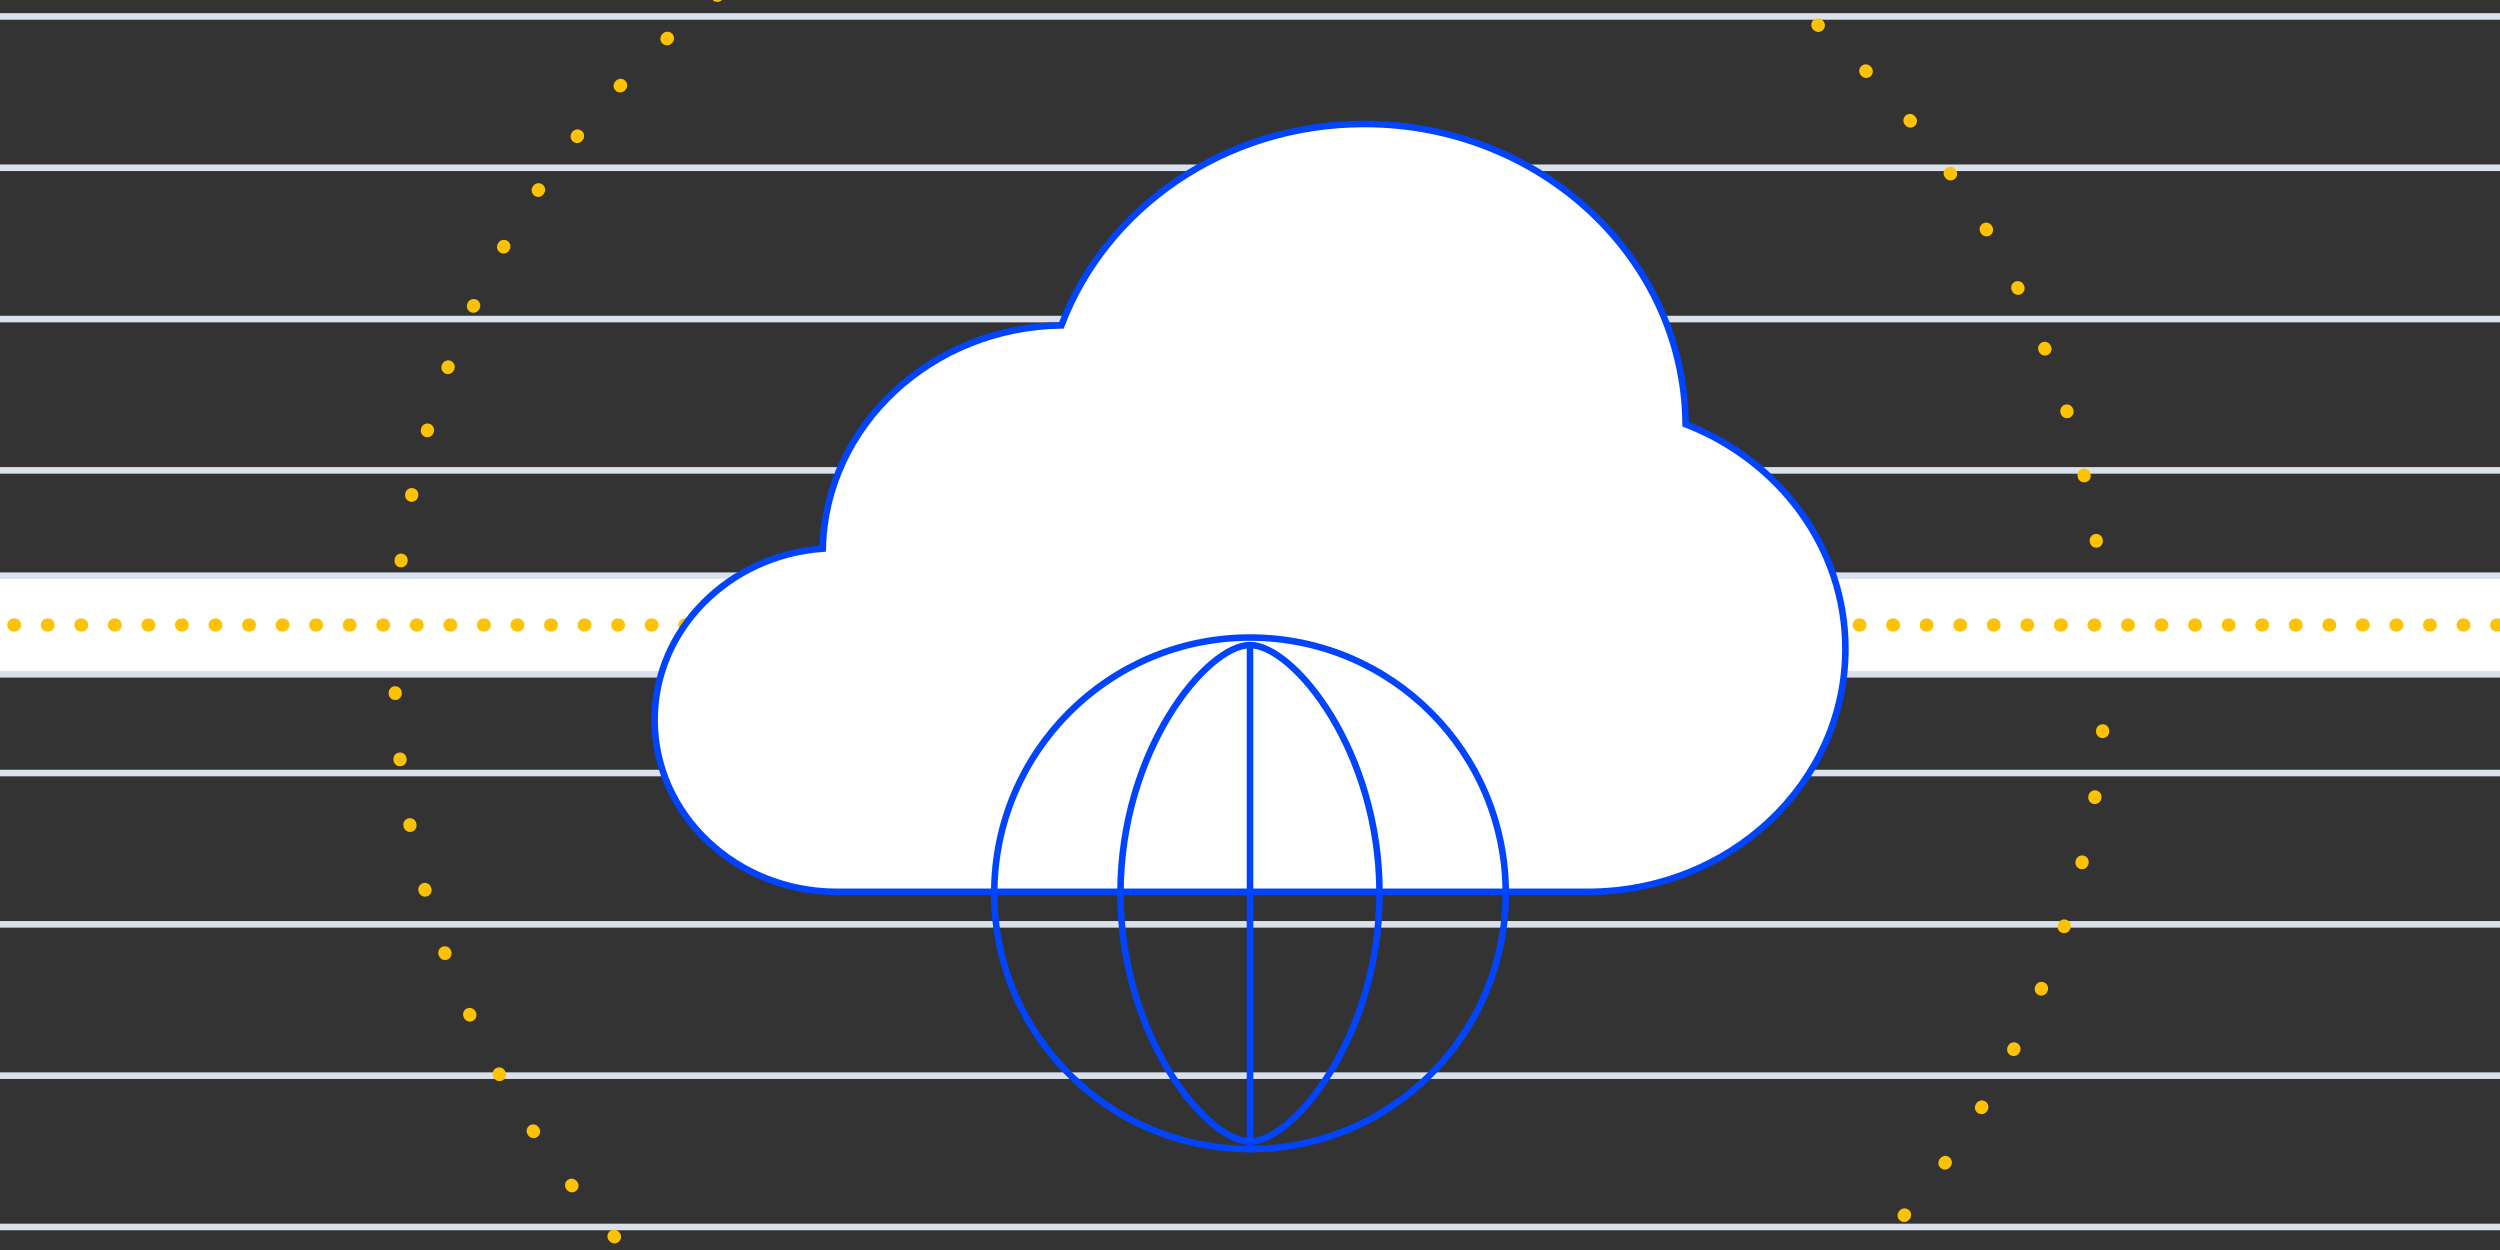 <svg width="380" height="190" viewBox="0 0 380 190" fill="none" xmlns="http://www.w3.org/2000/svg">
<rect x="0" y="0" width="380" height="190" fill="#333333" stroke="none"/>
<g clip-path="url(#clip0)">
<line y1="2.5" x2="391" y2="2.5" stroke="#DAE1EB"/>
<line y1="25.5" x2="391" y2="25.5" stroke="#DAE1EB"/>
<line y1="48.5" x2="391" y2="48.5" stroke="#DAE1EB"/>
<line y1="71.5" x2="391" y2="71.5" stroke="#DAE1EB"/>
<line y1="94.5" x2="391" y2="94.5" stroke="#DAE1EB"/>
<line y1="117.5" x2="391" y2="117.5" stroke="#DAE1EB"/>
<line y1="140.5" x2="391" y2="140.5" stroke="#DAE1EB"/>
<line y1="163.5" x2="391" y2="163.5" stroke="#DAE1EB"/>
<line y1="186.5" x2="391" y2="186.5" stroke="#DAE1EB"/>
<circle cx="190" cy="101" r="130" stroke="#FDC201" stroke-width="2" stroke-linecap="round" stroke-dasharray="0.1 10"/>
<rect x="-19.5" y="87.5" width="421" height="15" rx="7.5" fill="white" stroke="#DAE1EB"/>
<path d="M-18.298 95H402" stroke="#FDC201" stroke-width="2" stroke-linecap="round" stroke-dasharray="0.1 5"/>
<path d="M99.5 109.435C99.5 95.669 110.783 84.43 125.055 83.39C125.472 64.717 141.536 49.716 161.335 49.456C168.062 31.605 186.147 18.844 207.375 18.844C234.19 18.844 256.004 39.216 256.214 64.482C270.451 70.001 280.5 83.203 280.5 98.638C280.5 119.057 262.926 135.558 241.312 135.558H127.219C111.939 135.558 99.5 123.89 99.5 109.435Z" fill="white" stroke="#0044FF"/>
<path d="M190 173.516C183.438 173.516 170.312 157.527 170.312 135.781C170.312 114.035 183.438 98.047 190 98.047" stroke="#0044FF"/>
<path d="M190 173.515C196.562 173.515 209.688 157.527 209.688 135.781C209.688 114.035 196.562 98.047 190 98.047" stroke="#0044FF"/>
<path d="M190 98.047V175.156" stroke="#0044FF"/>
<circle cx="190" cy="135.781" r="38.875" stroke="#0044FF"/>
</g>
<defs>
<clipPath id="clip0">
<rect width="380" height="190" fill="white"/>
</clipPath>
</defs>
</svg>
